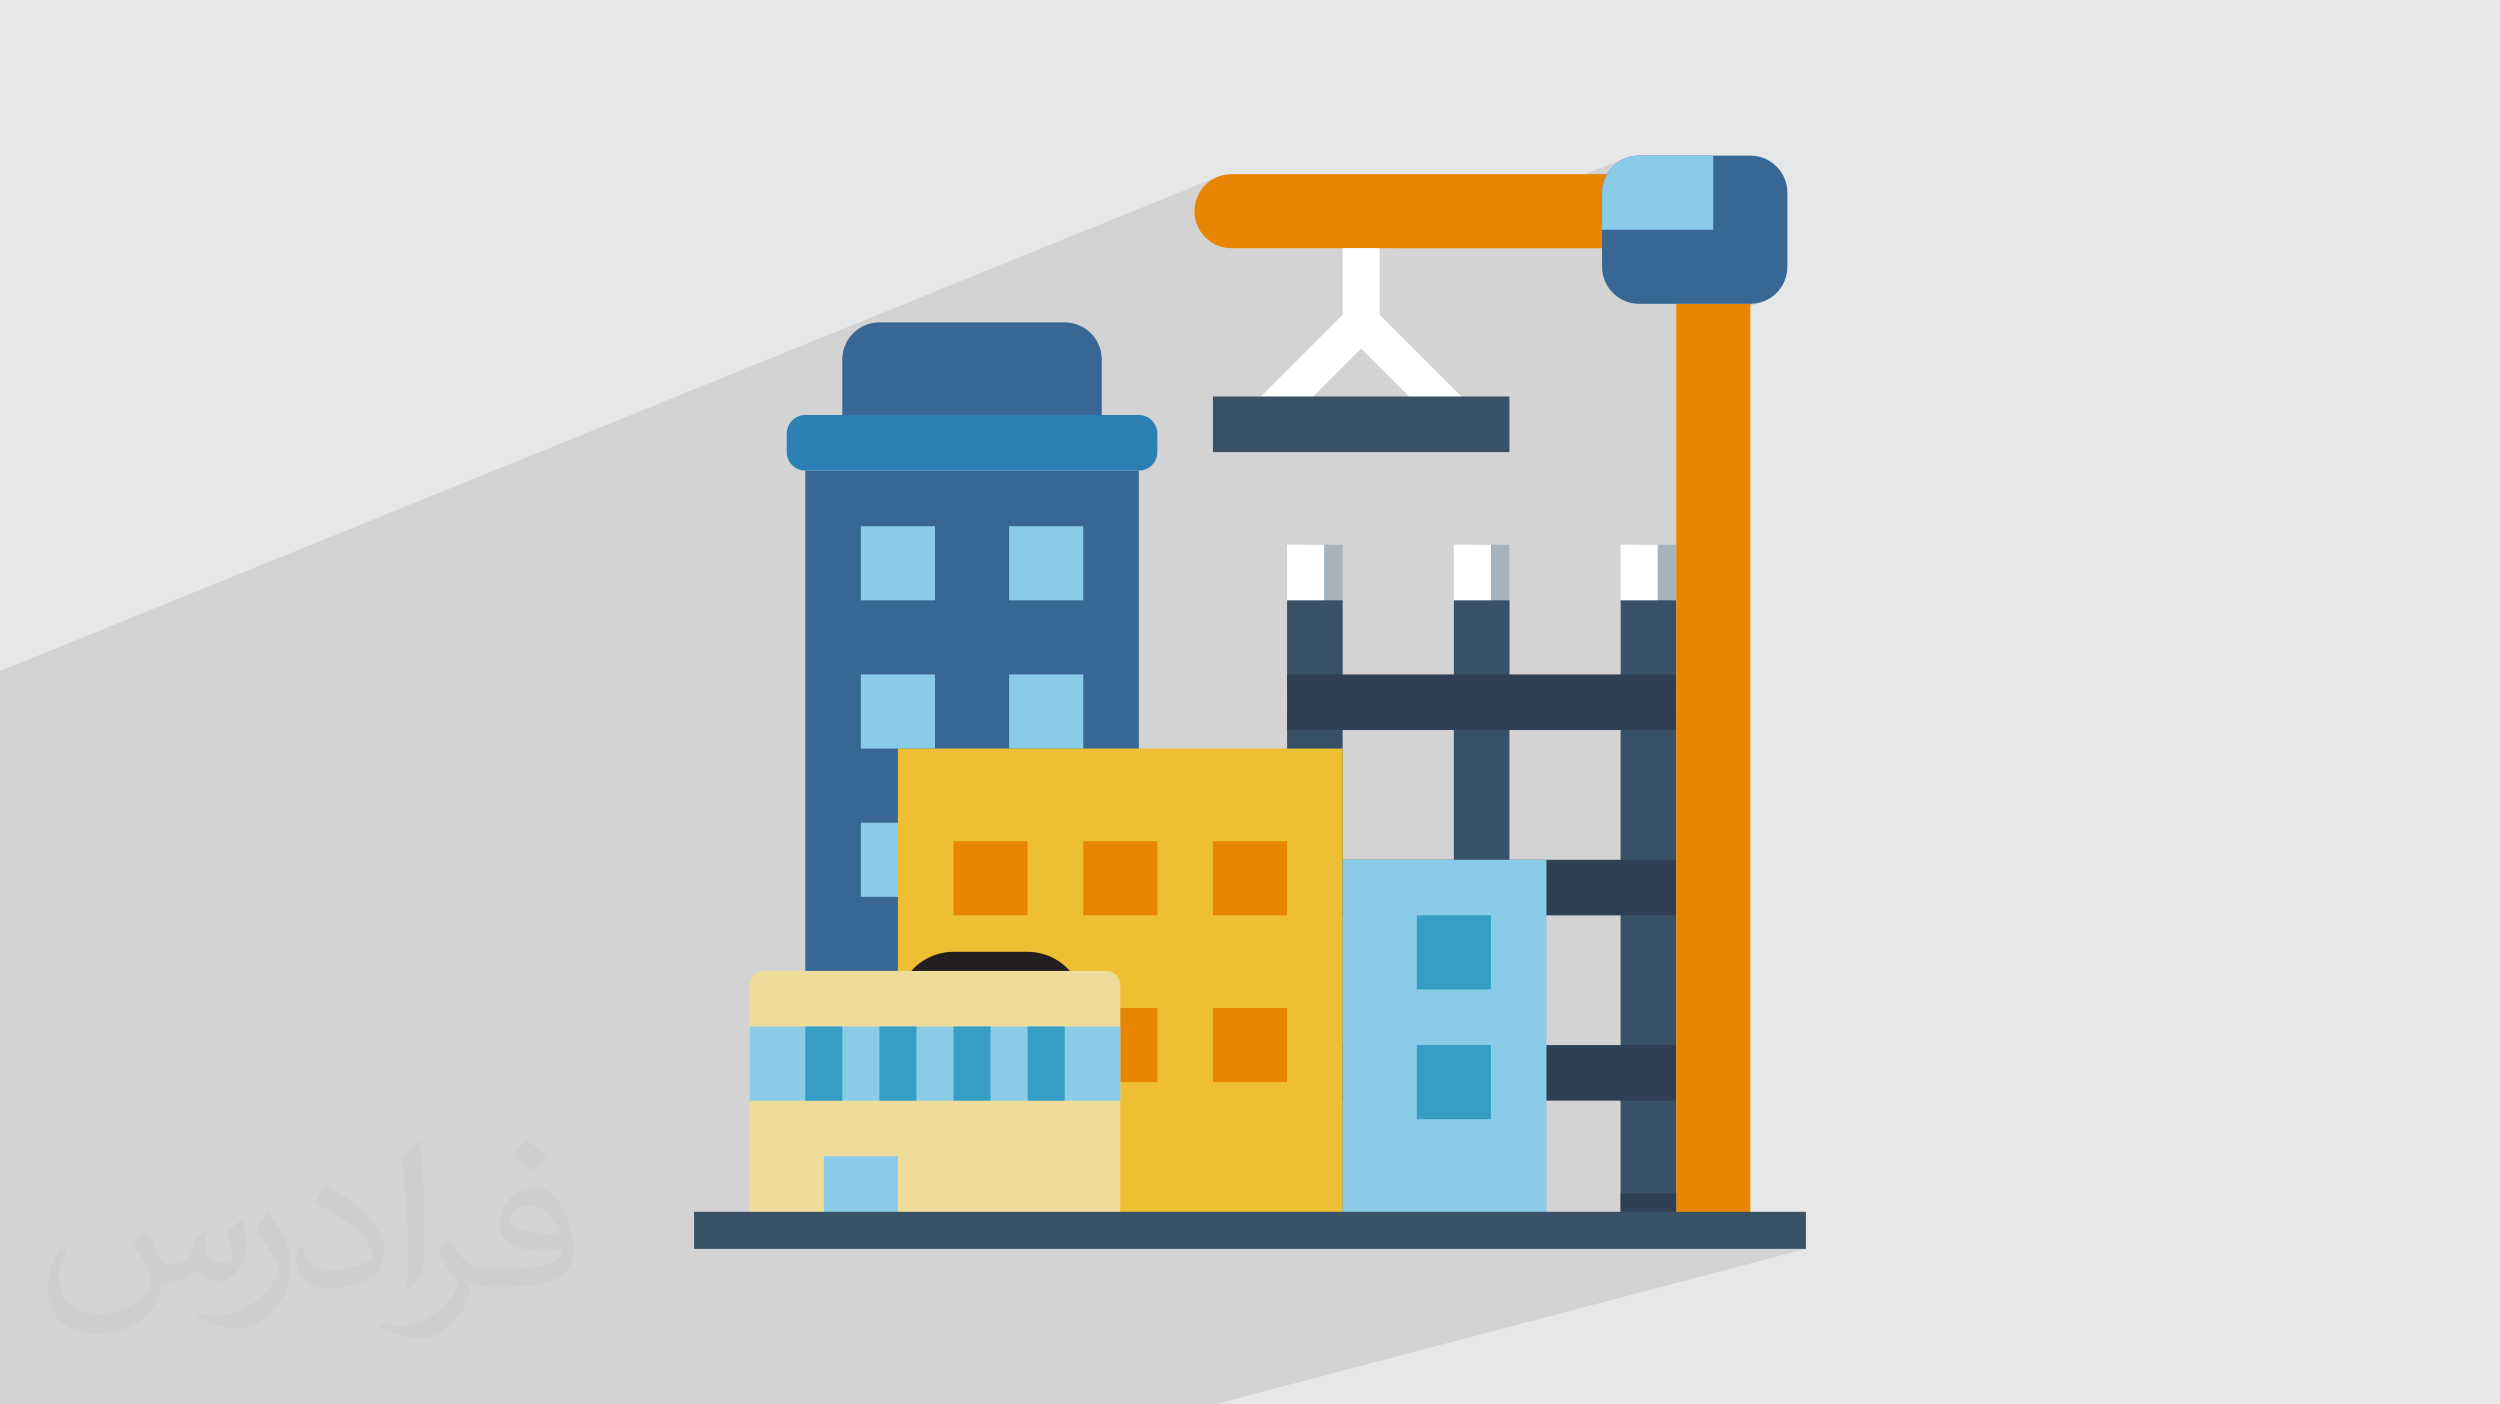 <?xml version="1.0" encoding="UTF-8"?>
<!DOCTYPE svg PUBLIC "-//W3C//DTD SVG 1.0//EN" "http://www.w3.org/TR/2001/REC-SVG-20010904/DTD/svg10.dtd">
<!-- Creator: CorelDRAW -->
<svg xmlns="http://www.w3.org/2000/svg" xml:space="preserve" width="94.192mm" height="52.917mm" version="1.0" style="shape-rendering:geometricPrecision; text-rendering:geometricPrecision; image-rendering:optimizeQuality; fill-rule:evenodd; clip-rule:evenodd"
viewBox="0 0 9404.92 5283.66"
 xmlns:xlink="http://www.w3.org/1999/xlink"
 xmlns:xodm="http://www.corel.com/coreldraw/odm/2003">
 <defs>
  <style type="text/css">
   <![CDATA[
    .str0 {stroke:#231F20;stroke-width:422.69;stroke-linejoin:round;stroke-miterlimit:22.926}
    .fil12 {fill:none;fill-rule:nonzero}
    .fil10 {fill:#2D80B3;fill-rule:nonzero}
    .fil7 {fill:#2F4054;fill-rule:nonzero}
    .fil13 {fill:#379EC3;fill-rule:nonzero}
    .fil5 {fill:#395166;fill-rule:nonzero}
    .fil8 {fill:#396795;fill-rule:nonzero}
    .fil9 {fill:#8ACCE7;fill-rule:nonzero}
    .fil6 {fill:#A6B2BC;fill-rule:nonzero}
    .fil3 {fill:#E88604;fill-rule:nonzero}
    .fil11 {fill:#EEBE33;fill-rule:nonzero}
    .fil14 {fill:#EEDC9A;fill-rule:nonzero}
    .fil4 {fill:white;fill-rule:nonzero}
    .fil2 {fill:#373435;fill-opacity:0.031}
    .fil1 {fill:#2B2A29;fill-opacity:0.102}
    .fil0 {fill:#E6E7E8}
   ]]>
  </style>
 </defs>
 <g id="Layer_x0020_1">
  <polygon class="fil0" points="-0,0 9404.92,0 9404.92,5283.66 -0,5283.66 "/>
  <polygon class="fil1" points="-0,3574.87 -0,3555.14 -0,3491.29 -0,3483.97 -0,3441.64 -0,3412.87 -0,3407.32 -0,3400.33 -0,3381.44 -0,3307.73 -0,3299.76 -0,3297.17 -0,3270.61 -0,3254.71 -0,3227.77 -0,3213.48 -0,3169.97 -0,3149.99 -0,3124.56 -0,3055.48 -0,2977.22 -0,2953.15 -0,2913.17 -0,2814.34 -0,2802.61 -0,2772.77 -0,2759.88 -0,2626.68 -0,2552.25 -0,2542.38 -0,2533.9 -0,2533.89 -0,2524.43 4578.49,666.05 4566.3,671.92 4554.8,678.91 4544.07,686.94 4535.89,694.37 4632.75,655.09 4632.75,655.1 4535.87,694.39 4534.17,695.94 4525.17,705.83 4517.14,716.57 4510.16,728.07 4504.28,740.25 4499.6,753.06 4496.16,766.42 4494.05,780.26 4493.33,794.52 4494.05,808.77 4496.16,822.61 4499.6,835.97 4504.28,848.78 4510.16,860.97 4517.14,872.46 4525.17,883.19 4534.17,893.1 4544.07,902.09 4554.8,910.12 4566.3,917.1 4578.49,922.97 4591.29,927.67 4604.65,931.1 4618.5,933.22 4632.75,933.94 5051.01,933.94 5245.44,933.94 6112.11,596.34 6099.93,602.22 6088.42,609.2 6077.69,617.23 6067.79,626.22 6058.8,636.13 6050.77,646.86 6043.78,658.35 6037.91,670.54 6033.23,683.35 6029.79,696.71 6027.67,710.55 6026.96,724.8 6026.96,864.22 6445.21,864.22 6028.26,1021.78 6029.79,1031.74 6033.23,1045.1 6037.91,1057.91 6043.78,1070.09 6050.77,1081.59 6058.8,1092.33 6067.79,1102.22 6077.69,1111.22 6088.42,1119.25 6099.93,1126.23 6112.11,1132.11 6124.92,1136.79 6138.28,1140.22 6152.12,1142.34 6166.37,1143.06 6305.79,1143.06 6584.63,1143.06 6598.88,1142.34 6612.73,1140.22 6626.09,1136.79 6638.89,1132.11 6305.79,1254.67 6305.79,2537.27 6305.79,2606.97 6305.79,2746.39 6305.79,3443.5 6305.79,4140.6 6305.79,4558.86 6305.79,4628.56 6584.63,4628.56 6323.04,4698.28 6793.76,4698.28 4566.8,5283.66 4126.46,5283.66 3867.62,5283.66 3734.2,5283.66 3628.65,5283.66 3435.99,5283.66 3414.66,5283.66 3201.99,5283.66 3050.67,5283.66 2858.01,5283.66 2702.86,5283.66 2472.7,5283.66 2280.04,5283.66 2267.3,5283.66 1926.34,5283.66 1867.13,5283.66 1149.85,5283.66 1149.82,5283.66 1028.85,5283.66 977.32,5283.66 890.99,5283.66 788.38,5283.66 771.13,5283.66 654.35,5283.66 632.15,5283.66 430.69,5283.66 424.48,5283.66 367.53,5283.66 344.24,5283.66 243.68,5283.66 240.2,5283.66 225.01,5283.66 117.33,5283.66 44.39,5283.66 -0,5283.66 -0,5281.97 -0,5276.07 -0,5258.27 -0,5244.17 -0,5206.03 -0,5202.7 -0,5182.45 -0,5181.67 -0,5146.84 -0,5128.71 -0,5109.2 -0,5074.77 -0,5071.2 -0,5030.07 -0,5013.6 -0,5007.32 -0,4997.3 -0,4979.41 -0,4958.06 -0,4935.6 -0,4918.46 -0,4878.49 -0,4858.64 -0,4845.65 -0,4838.18 -0,4801.41 -0,4789.85 -0,4777.01 -0,4742.08 -0,4707.76 -0,4677.18 -0,4676.29 -0,4664.09 -0,4649.68 -0,4634.66 -0,4627.03 -0,4620.05 -0,4619.53 -0,4604.71 -0,4600.73 -0,4600.53 -0,4581.86 -0,4562.92 -0,4544.78 -0,4524.31 -0,4505.45 -0,4505.28 -0,4447.62 -0,4447.06 -0,4428.11 -0,4408.53 -0,4388.86 -0,4386.07 -0,4380.18 -0,4334.41 -0,4328.06 -0,4326.74 -0,4297.36 -0,4269.12 -0,4267.41 -0,4248.86 -0,4228.5 -0,4220.48 -0,4212.02 -0,4208.07 -0,4182.79 -0,4163.03 -0,4156.02 -0,4049.96 -0,4006.36 -0,4001.91 -0,3981.39 -0,3977.42 -0,3970.74 -0,3890.76 -0,3814.07 -0,3802.54 -0,3792.75 -0,3753.47 -0,3734.36 -0,3712.75 -0,3599.96 "/>
  <path class="fil2" d="M548.54 4627.69c17.95,27.21 29.6,53.36 40.96,82.43 8.45,16.91 12.93,48.09 52.57,48.09 11.61,0 28.28,-3.42 43.06,-11.61 16.63,-8.73 29.32,-21.94 35.94,-42l15.85 -53.36 38.57 -19.02 2.64 2.64c-5.27,20.09 -6.59,39.36 -6.59,54.43 0,44.63 38.57,61.56 69.22,61.56 17.95,0 34.09,-8.73 34.09,-25.11 0,-21.13 -8.98,-57.06 -20.62,-89.29 17.95,-17.95 35.94,-35.94 56.53,-50.47l3.17 1.6c8.98,38.04 14,75.56 14,100.66 0,24.57 -10.83,51.79 -19.81,69.49 -18.49,34.87 -51.25,62.62 -90.87,62.62 -30.1,0 -63.65,-15.07 -86.66,-43.06l-1.32 0c-21.66,26.96 -55.22,51.25 -108.86,51.25l-16.63 0c-2.64,35.41 -10.29,60.49 -21.94,82.95 -31.95,62.34 -126.81,106.47 -216.1,106.47 -124.17,0 -186.51,-71.59 -186.51,-166.96 0,-58.91 19.27,-113.6 48.88,-152.42l24.29 10.04c-18.49,35.41 -30.91,68.68 -30.91,101.45 0,89.29 72.66,131.83 156.4,131.83 77.68,0 173.83,-49.41 191.28,-106.72 -6.59,-62.62 -30.1,-91.93 -66.04,-148.99 10.83,-19.02 24.83,-38.04 42.28,-58.38l3.17 0 0 0 0 0 -0.02 -0.09zm1432.13 -336.04c26.15,16.39 51.79,35.66 76.87,57.85 -14,19.81 -31.45,37.79 -53.11,53.64 -25.11,-20.34 -50.19,-37.79 -75.84,-56.27 17.42,-19.55 34.62,-38.29 52.04,-55.22l0 0 0 0 0 0 0 0 0 0 0.03 0zm13.47 244.11c-42.28,0 -76.87,27.75 -76.87,48.34 0,44.13 84.53,57.85 185.72,57.31 -12.68,-51.79 -57.06,-105.68 -108.86,-105.68l0.01 0.03zm-94.86 236.19c54.96,0 103.04,-1.6 139.74,-10.83 40.96,-10.29 75.56,-30.91 75.56,-45.17 0,-3.7 0,-8.19 -1.32,-11.89 -22.98,2.11 -49.41,2.11 -72.38,2.11 -74.49,0 -131.55,-16.91 -154.02,-58.66 -5.55,-11.61 -9.51,-24.57 -9.51,-39.36 0,-40.43 17.42,-79.79 48.09,-107 25.61,-22.45 53.89,-36.44 82.67,-36.44 52.04,0 93.51,41.75 122.57,107.54 15.85,35.94 26.68,77.4 26.68,129.72 0,34.87 -9.51,64.19 -31.17,85.85 -40.43,39.11 -114.92,53.89 -229.04,53.89l-51.79 0 0 0 -13.47 0c-28.28,0 -48.62,-5.02 -64.72,-17.42l-2.64 0c0.79,6.59 1.32,12.93 1.32,19.02 0,25.61 -8.45,58.38 -25.61,84.53 -50.72,75.3 -105.68,108.04 -153.24,108.04 -48.09,0 -107,-18.49 -160.11,-42.54l9.51 -18.49c17.17,7.13 40.96,11.89 73.7,11.89 85.85,0 198.66,-82.43 212.66,-163 -3.17,-6.59 -8.98,-15.32 -17.17,-24.57 -25.11,-29.85 -40.96,-54.68 -55.75,-80.83 12.68,-25.11 24.29,-45.17 35.13,-63.4l4.49 -0.53c36.72,74.77 69.99,117.55 144.23,117.55l11.61 0 0 0 53.89 0 0 0 0 0 0 0 0 0 0 0 0.09 0.01zm-371.98 79c6.34,-34.34 6.87,-72.91 6.87,-108.86l0 -53.36c0,-99.6 -12.68,-244.36 -22.98,-338.68 17.95,-19.27 43.06,-42 62.87,-57.31l5.81 1.6c13.47,118.62 16.63,256 16.63,383.06 0,33.3 -1.32,65.79 -4.49,89.55 -1.85,30.1 -19.27,52.83 -56.53,87.7l-8.19 -3.7zm-382.8 -157.19c1.85,46.77 24.83,83.49 105.15,83.49 49.93,0 92.19,-12.93 138.96,-35.13 8.45,-3.7 12.93,-8.73 12.93,-12.93 0,-29.32 -22.45,-68.15 -60.23,-103.55 -36.72,-33.3 -85.34,-62.62 -130.76,-82.18 -15.6,-6.59 -20.62,-13.47 -20.62,-20.09 0,-13.47 17.95,-41.75 32.77,-62.09l5.02 -0.53c52.04,27.21 110.17,67.64 153.24,112.53 39.11,41.47 63.4,83.49 63.4,129.19 0,33.81 -10.29,65.51 -26.96,95.11 -57.06,28.79 -117.83,50.72 -178.06,50.72 -73.17,0 -123.1,-34.34 -123.1,-114.92 0,-8.73 0,-22.19 3.17,-39.64l25.11 0 0 0 0 0 0 0 0 0 0 0 -0.02 0zm-132.37 -132.9l45.45 73.45c16.63,27.21 32.23,56.81 32.23,103.55l0 59.7c0,48.34 -30.91,100.13 -80.83,151.38 -39.11,34.62 -73.7,49.41 -105.68,49.41 -47.55,0 -101.98,-14.79 -164.85,-41.75l7.13 -18.49c19.81,5.27 42.79,9.77 71.06,9.77 90.36,-0.53 182.8,-66.57 225.08,-147.15 5.02,-9.26 6.87,-17.95 6.87,-24.04 0,-9.26 -5.02,-19.55 -8.98,-28.79 -22.98,-43.31 -48.62,-82.95 -76.87,-119.68 14.79,-23.25 29.6,-45.7 45.7,-67.9l3.7 0.53 0 0 0 0 0 0 0 0 0 0 -0.02 0.01z"/>
  <g id="_2964117418032">
   <g id="Flat">
    <path class="fil3" d="M4632.75 655.09l1533.63 0 0 278.85 -1533.63 0c-76.98,0 -139.42,-62.44 -139.42,-139.42 0,-76.99 62.44,-139.42 139.42,-139.42l0 -0.01z"/>
    <polygon class="fil4" points="5190.43,1183.9 5190.43,933.94 5051.01,933.94 5051.01,1183.9 4722.88,1512.03 4821.46,1610.61 5120.72,1311.34 5419.97,1610.61 5518.57,1512.03 "/>
    <polygon class="fil5" points="4563.04,1491.61 5678.4,1491.61 5678.4,1700.75 4563.04,1700.75 "/>
    <polygon class="fil5" points="5469.27,2676.69 5678.4,2676.69 5678.4,4558.86 5469.27,4558.86 "/>
    <polygon class="fil5" points="6096.66,2676.69 6305.79,2676.69 6305.79,4558.86 6096.66,4558.86 "/>
    <polygon class="fil5" points="4841.88,2676.69 5051.01,2676.69 5051.01,4558.86 4841.88,4558.86 "/>
    <polygon class="fil6" points="6166.37,2049.3 6305.79,2049.3 6305.79,2537.27 6166.37,2537.26 "/>
    <polygon class="fil4" points="6096.66,2049.3 6236.08,2049.3 6236.08,2537.27 6096.66,2537.26 "/>
    <polygon class="fil5" points="6305.79,2258.42 6096.66,2258.42 6096.66,2606.97 6305.79,2606.97 "/>
    <polygon class="fil6" points="5538.98,2049.3 5678.4,2049.3 5678.4,2537.27 5538.98,2537.26 "/>
    <polygon class="fil4" points="5469.27,2049.3 5608.69,2049.3 5608.69,2537.27 5469.27,2537.26 "/>
    <polygon class="fil5" points="5469.27,2258.42 5678.4,2258.42 5678.4,2606.97 5469.27,2606.97 "/>
    <polygon class="fil6" points="4911.59,2049.3 5051.01,2049.3 5051.01,2537.27 4911.59,2537.26 "/>
    <polygon class="fil4" points="4841.88,2049.3 4981.3,2049.3 4981.3,2537.27 4841.88,2537.26 "/>
    <polygon class="fil5" points="4841.88,2258.42 5051.01,2258.42 5051.01,2606.97 4841.88,2606.97 "/>
    <polygon class="fil7" points="4841.88,2537.26 6305.79,2537.26 6305.79,2746.39 4841.88,2746.39 "/>
    <polygon class="fil7" points="4841.88,3234.36 6305.79,3234.36 6305.79,3443.5 4841.88,3443.5 "/>
    <polygon class="fil7" points="4841.88,3931.47 6305.79,3931.47 6305.79,4140.6 4841.88,4140.6 "/>
    <polygon class="fil8" points="3029.41,1770.45 4284.19,1770.45 4284.19,3652.63 3029.41,3652.63 "/>
    <g>
     <polygon class="fil9" points="3238.55,1979.58 3517.38,1979.58 3517.38,2258.42 3238.55,2258.42 "/>
     <polygon class="fil9" points="3796.22,1979.58 4075.07,1979.58 4075.07,2258.42 3796.22,2258.42 "/>
     <polygon class="fil9" points="3238.55,2537.26 3517.38,2537.26 3517.38,2816.11 3238.55,2816.11 "/>
     <polygon class="fil9" points="3796.22,2537.26 4075.07,2537.26 4075.07,2816.11 3796.22,2816.11 "/>
     <polygon class="fil9" points="3238.55,3094.94 3517.38,3094.94 3517.38,3373.79 3238.55,3373.78 "/>
    </g>
    <path class="fil10" d="M3029.41 1561.33l1254.78 0c38.5,0 69.71,31.21 69.71,69.7l0 69.71c0,38.49 -31.21,69.7 -69.7,69.7l-1254.79 0c-38.48,0 -69.7,-31.21 -69.7,-69.7l0 -69.71c0,-38.49 31.22,-69.7 69.71,-69.7z"/>
    <path class="fil8" d="M3308.26 1212.77l697.09 0c76.99,0 139.42,62.44 139.42,139.42l0 209.13 -975.94 0 0 -209.13c0.01,-76.98 62.45,-139.42 139.43,-139.42l0 0z"/>
    <polygon class="fil11" points="3377.97,2816.11 5051.01,2816.11 5051.01,4628.56 3377.97,4628.56 "/>
    <polygon class="fil3" points="3587.1,3164.66 3865.94,3164.66 3865.94,3443.5 3587.1,3443.5 "/>
    <polygon class="fil3" points="4075.07,3164.66 4353.91,3164.66 4353.91,3443.5 4075.07,3443.5 "/>
    <polygon class="fil3" points="4563.04,3164.66 4841.88,3164.66 4841.88,3443.5 4563.04,3443.5 "/>
    <polygon class="fil12 str0" points="3587.1,3792.05 3865.94,3792.05 3865.94,4070.89 3587.1,4070.89 "/>
    <polygon class="fil3" points="4075.07,3792.05 4353.91,3792.05 4353.91,4070.89 4075.07,4070.89 "/>
    <polygon class="fil3" points="4563.04,3792.05 4841.88,3792.05 4841.88,4070.89 4563.04,4070.89 "/>
    <polygon class="fil9" points="5051.01,3234.36 5817.82,3234.36 5817.82,4628.56 5051.01,4628.56 "/>
    <polygon class="fil13" points="5329.85,3443.5 5608.69,3443.5 5608.69,3722.33 5329.85,3722.33 "/>
    <polygon class="fil13" points="5329.85,3931.47 5608.69,3931.47 5608.69,4210.31 5329.85,4210.31 "/>
    <polygon class="fil3" points="6305.79,1143.06 6584.63,1143.06 6584.63,4628.56 6305.79,4628.56 "/>
    <path class="fil8" d="M6166.37 585.38l418.26 0c76.98,0 139.42,62.44 139.42,139.42l0 278.84c0,76.99 -62.44,139.42 -139.42,139.42l-418.26 0c-76.99,0 -139.42,-62.43 -139.42,-139.42l0 -278.84c0,-76.98 62.43,-139.42 139.42,-139.42z"/>
    <path class="fil9" d="M6445.21 585.38l0 278.84 -418.26 0 0 -139.42c0,-76.98 62.43,-139.42 139.42,-139.42l278.84 0z"/>
    <path class="fil14" d="M2872.57 3652.63l1289.64 0c28.87,-0.01 52.28,23.4 52.28,52.27l0 923.66 -1394.2 0 0 -923.65c0,-28.88 23.41,-52.29 52.28,-52.29l0 0.01z"/>
    <polygon class="fil9" points="3099.13,4349.72 3377.97,4349.72 3377.97,4628.57 3099.13,4628.56 "/>
    <polygon class="fil9" points="2820.29,3861.75 4214.49,3861.75 4214.49,4140.6 2820.29,4140.6 "/>
    <polygon class="fil13" points="3029.41,3861.75 3168.83,3861.75 3168.83,4140.6 3029.41,4140.6 "/>
    <polygon class="fil13" points="3308.26,3861.75 3447.68,3861.75 3447.68,4140.6 3308.26,4140.6 "/>
    <polygon class="fil13" points="3587.1,3861.75 3726.52,3861.75 3726.52,4140.6 3587.1,4140.6 "/>
    <polygon class="fil13" points="3865.94,3861.75 4005.36,3861.75 4005.36,4140.6 3865.94,4140.6 "/>
    <polygon class="fil5" points="2611.16,4558.86 6793.76,4558.86 6793.76,4698.28 2611.16,4698.28 "/>
    <polygon class="fil7" points="6096.66,4489.14 6305.79,4489.14 6305.79,4558.86 6096.66,4558.86 "/>
   </g>
  </g>
 </g>
</svg>
